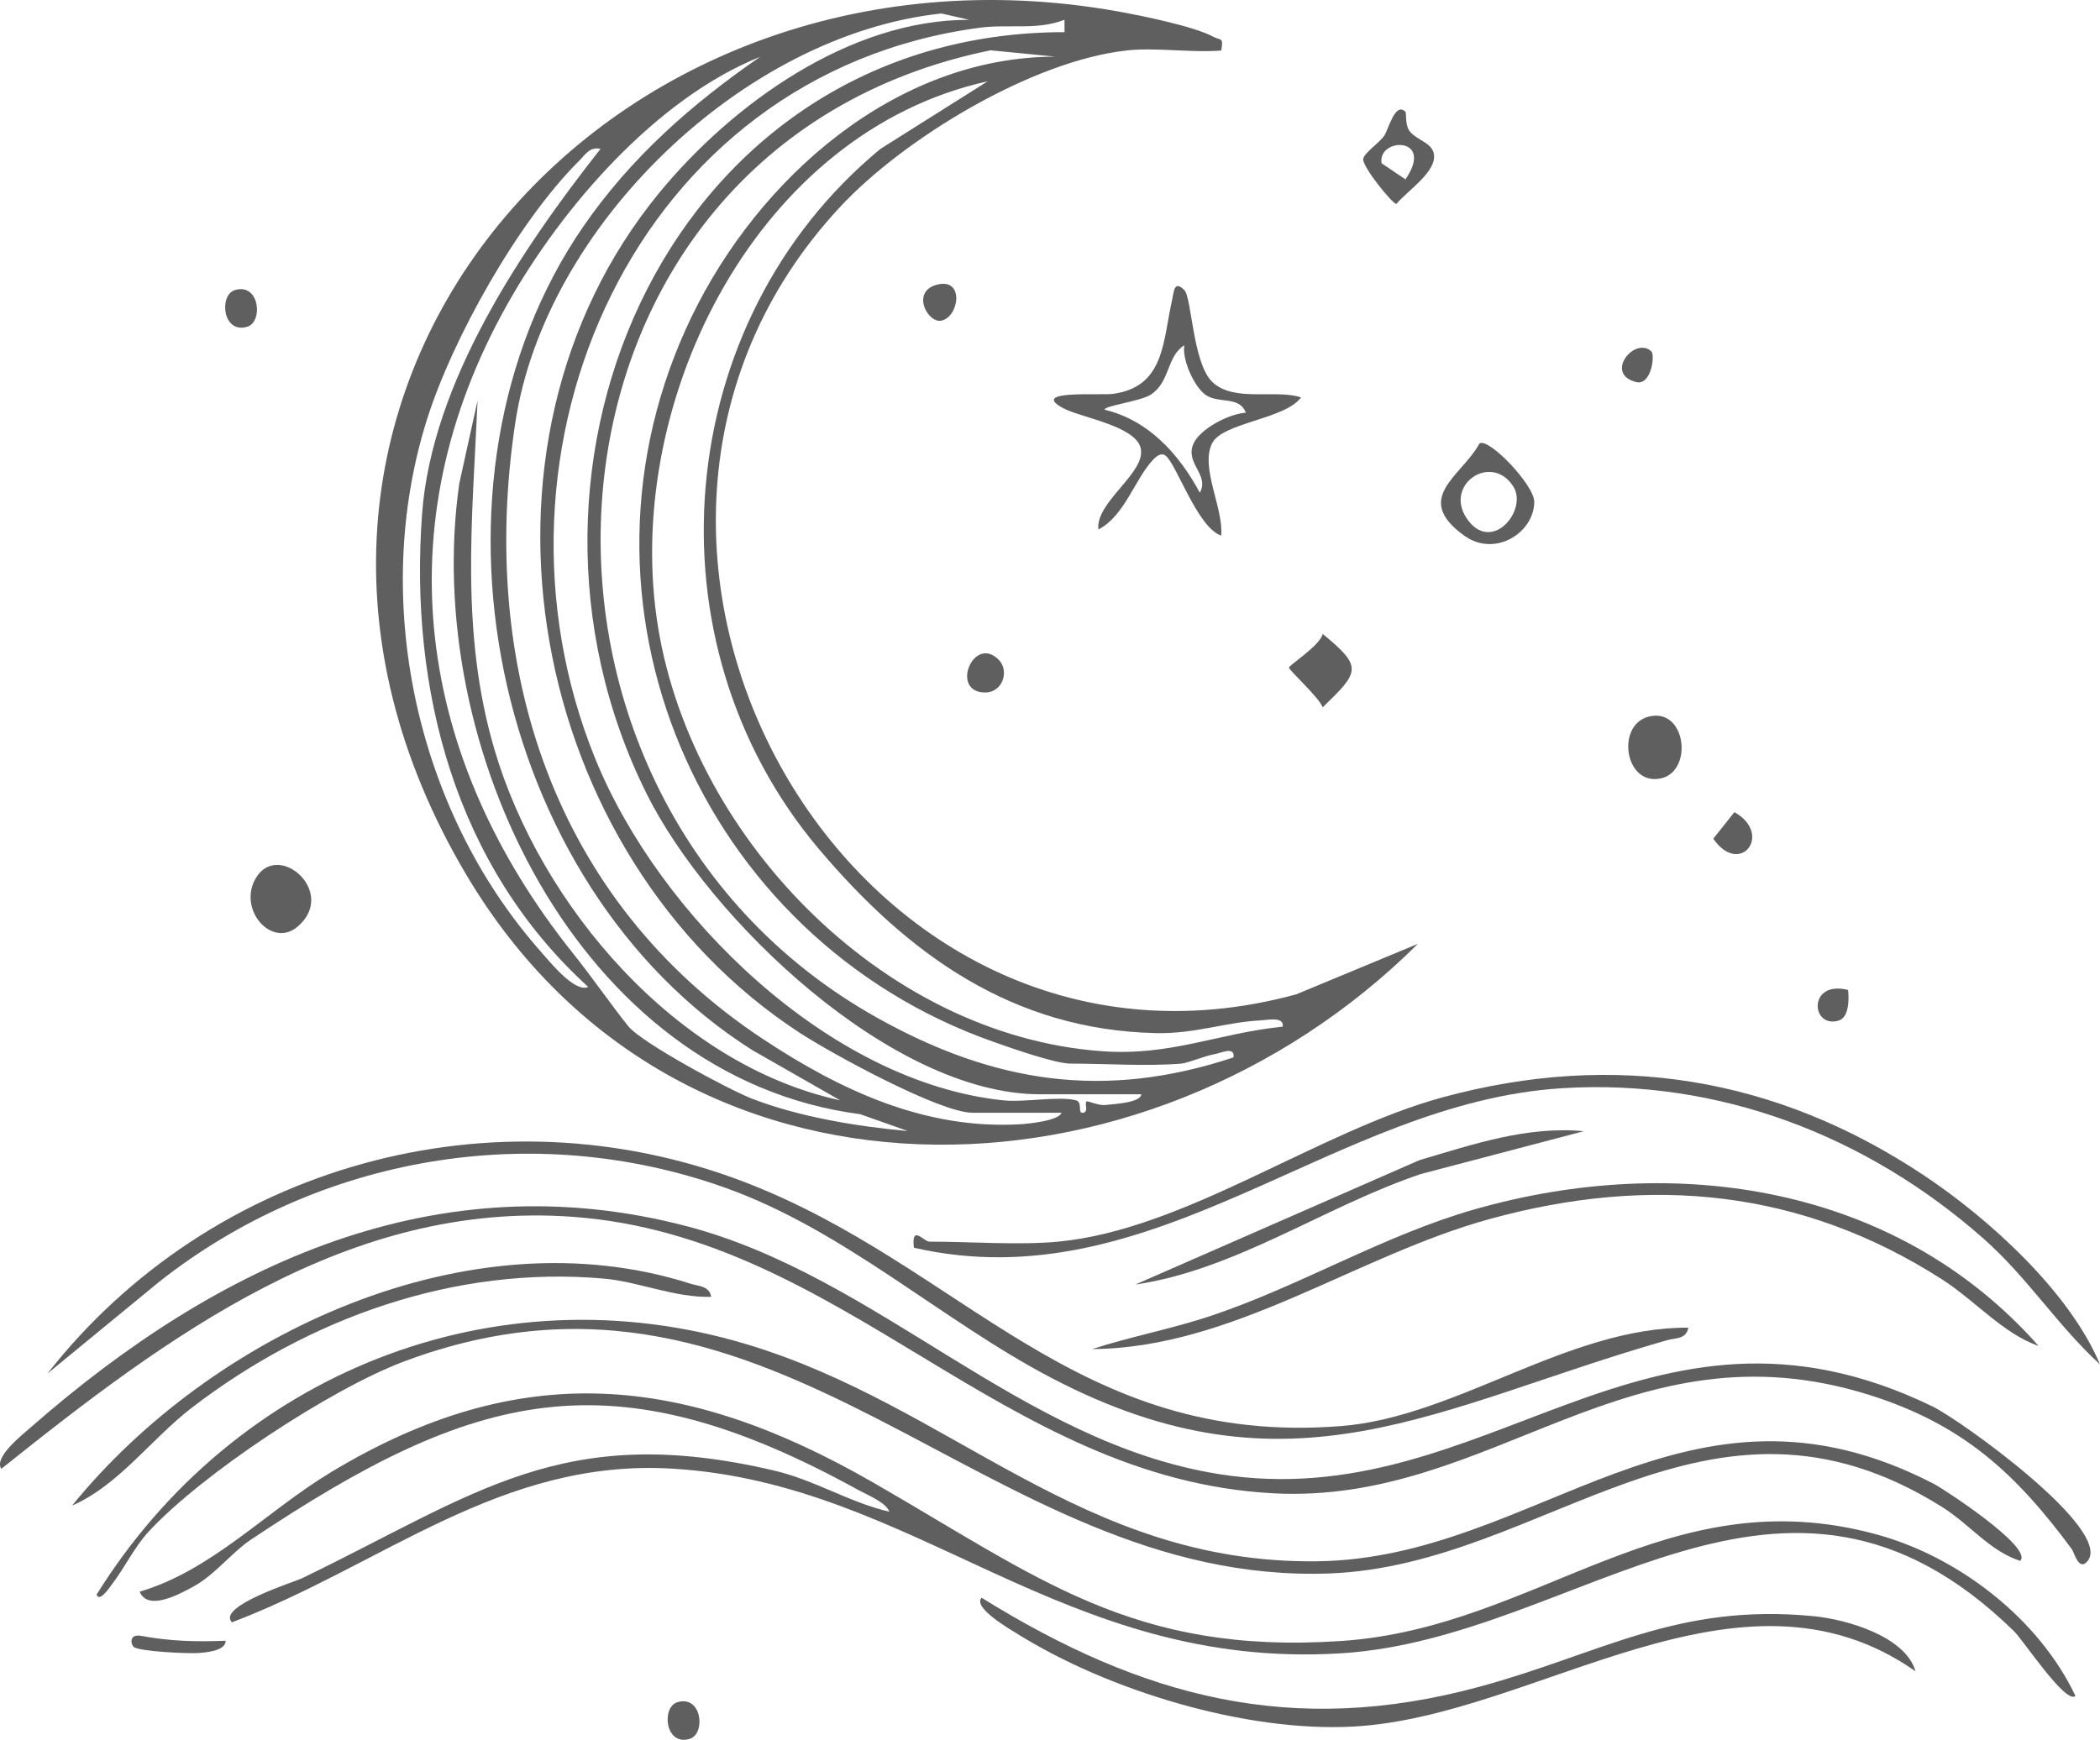 <?xml version="1.0" encoding="UTF-8"?>
<svg xmlns="http://www.w3.org/2000/svg" id="Layer_2" data-name="Layer 2" viewBox="0 0 655.7 543.39">
  <defs>
    <style>
      .cls-1 {
        fill: #5f5f5f;
      }
    </style>
  </defs>
  <g id="Layer_1-2" data-name="Layer 1">
    <g>
      <path class="cls-1" d="M351.58,15.79c-29.39,3.3-69.27,27.35-89.28,48.85-97.46,104.68,3.14,284.01,142.45,245.91l37.96-15.76c-85.25,84.75-231.25,89.32-297.04-21.46C58.1,125.83,187.55-25.21,348.97,3.55c7.3,1.3,23.98,4.7,29.9,7.94,2.25,1.23,3.21-.07,2.45,4.29-9.54.76-20.4-1.05-29.74,0ZM331.44,347.53h-27.82c-10.19,0-43.95-18.48-53.78-24.87-84.8-55.12-109.29-183.11-43.89-262.57,22.84-27.74,59.48-54.02,96.7-53.9l-8.7-1.98c-61.91,6.62-123.78,66.46-133.06,127.83-11.49,76.03,11.74,149.11,77.43,192.54,24.24,16.03,50.73,28.34,80.41,26.54,2.26-.14,11.93-1.08,12.71-3.59ZM356.38,341.77h-31.66c-46.31,0-103.31-54.62-122.85-93.92-51.4-103.4,8.56-237.73,130.52-237.81l-.02-3.87c-8.57,3.35-17.39,1.3-26.31,2.47-107.83,14.21-159.26,132.21-120.19,228.35,19.86,48.86,72.94,101,127.36,106.67,6.68.7,17.35-1.39,22.72-.01,2.17.56.42,4.16,2.19,3.91,1.95-.29.33-2.89,1.13-3.58.29-.25,3.74,1.4,5.95,1.13,2.45-.3,10.81-.63,11.15-3.33ZM368.85,332.19c-10.79.89-23.47,0-34.54,0-4.88,0-18.5-4.83-23.95-6.74-92.16-32.37-137.32-137.8-94.39-226.58,20.89-43.2,63.5-81.06,113.54-81.18l-20.22-1.98c-148.45,30.3-162.21,231.19-35.45,302.14,36.43,20.39,71,25.8,111.31,12.4.47-3.55-3.83-1.38-5.82-1.03-3.34.59-8.42,2.8-10.48,2.97ZM237.41,17.72c-32.53,13.04-61.95,46.99-79,77.31-38.99,69.33-27.94,142.09,20.45,202.65,6.15,7.69,11.99,16.21,17.38,22.9,4.07,5.06,31.57,19.89,38.75,22.64,14.83,5.67,32.61,8.6,48.46,10.03l-14.86-5.26c-88.32-11.52-136.94-115.18-125.18-197l5.71-25.91c-1.63,37.33-5.47,72.39,5.23,108.88,14.35,48.89,56.82,98.61,107.99,109.7l-27.45-15.69c-81.76-51.78-107.42-177.83-52.78-257.19,14.89-21.62,33.85-38.28,55.29-53.07ZM308.4,25.39c-71.56,15.82-113.12,98.43-103.38,167.54,9.46,67.14,69.81,130.3,138.92,135.38,21.62,1.59,36.16-5.56,56.57-7.66.5-3.22-4.64-2.08-6.76-1.97-11.04.56-20.63,4.23-32.65,3.99-44.9-.92-77.7-24.66-105.48-57.58-54.5-64.6-46-164.68,19.27-218.57l33.51-21.13ZM187.52,46.49c-3.42-.73-4.7,1.75-6.75,3.79-18.97,18.89-39.53,55.45-47.53,80.98-17.55,56.02-3.45,121.43,35.14,165.4,3.4,3.87,11.11,13.51,15.28,11.57-41.44-37.7-55.92-92.76-51.87-147.74,3.02-41.02,31.01-82.64,55.72-114Z"></path>
      <path class="cls-1" d="M648.04,529.68c-3,2.78-16.28-17.37-19.14-20.16-72.3-70.74-135.4,2.17-210.08,6.84-87.37,5.46-132.69-53.26-209.15-57.68-53.36-3.09-90.16,30.14-137.26,48.01-4.8-5.01,19.67-12.68,21.77-13.7,54.57-26.38,81.43-49.18,147.49-33.71,12.75,2.99,23.53,9.96,36.02,12.87-1.07-2.93-6.74-5.17-9.56-6.72-77.51-42.72-119.92-31.2-189.87,15.49-5.77,3.85-11.17,10.97-17.95,14.65-4.06,2.2-14.13,7.81-16.7,1.55,22.51-6.63,39.38-25.01,59.63-37.25,59.31-35.86,110.43-30.72,169.28,3.09,51.53,29.6,81.07,53.93,146.28,49.56,61.71-4.13,101.22-51.44,167.4-33.21,25.51,7.03,50.45,26.34,61.83,50.37Z"></path>
      <path class="cls-1" d="M651.87,487.5c-2.78,3.5-4.25-2.69-4.94-3.62-17.48-23.67-34.03-38.99-63.14-48.17-75.4-23.78-117.75,34.3-186.14,30.69-84.96-4.48-134.34-80.14-218.69-86.35-70.27-5.17-126.92,37.44-178.54,78.69-2.45-3.57,6.34-10.45,9.66-13.36,57.96-50.66,126.35-82.83,204.33-62.41,59.77,15.66,104.04,67.53,166.21,77.43,83.78,13.33,132.68-64.75,222.68-21.19,8.9,4.31,56.39,38.43,48.57,48.28Z"></path>
      <path class="cls-1" d="M630.77,487.5c-9.58-3.12-15.63-11.34-24.39-16.84-73.27-45.96-123.63,18.33-191.38,20.77-108.05,3.9-171.24-110.31-288.85-66.21-22.95,8.6-63.37,35.27-79.95,53.38-4.25,4.65-7.5,11.41-11.39,16.42-.62.8-3.75,5.55-4.65,3.02,42.73-68.75,124-101.95,203-78.19,64.31,19.34,104.57,68.6,177.98,67.78,69.1-.78,115.19-64.45,192.81-24.12,2.91,1.51,31.11,19.91,26.82,23.99Z"></path>
      <path class="cls-1" d="M527.16,414.66c-.67,3.69-4.01,3.16-6.62,3.91-72.03,20.59-117.19,51.1-192.32,11.75-34.11-17.86-64.53-46.07-101.78-59.36-60.06-21.43-127.08-9.88-176.88,29.49l-34.75,28.56c51.1-65.23,139.41-89.71,217.36-59.94,68.5,26.16,103.58,82.94,186.65,76.32,35.93-2.86,70.81-30.96,108.35-30.73Z"></path>
      <path class="cls-1" d="M330.48,387.79c39.61-3.78,80.95-34.44,119.93-45.06,53.77-14.65,104.27-6.27,150.26,24.33,20.46,13.61,45.52,36.4,55.03,59.08-13.31-12.19-22.67-27.21-36.42-39.33-36.36-32.08-82.54-49.96-131.45-46.94-71.62,4.42-127.23,67.01-202.47,49.83-.89-7.45,3.12-1.91,4.81-1.91,12.7,0,28.03,1.17,40.3,0Z"></path>
      <path class="cls-1" d="M598.14,522.02c-55.16-38.8-118.21,14.13-175.59,17.23-33.67,1.82-76.62-11.24-105.13-29.11-1.98-1.24-13.84-8.07-10.92-11.12,50.2,31.14,96.97,43.64,155.4,27.8,38.06-10.31,61.77-26.25,104.56-22.03,10.12,1,28.53,6.28,31.66,17.24Z"></path>
      <path class="cls-1" d="M636.53,420.37c-10.97-3.78-19.96-14.25-30.08-20.74-44.01-28.23-91.13-32.65-141.11-18.96-42.09,11.53-80.36,40.37-124.33,40.68,12.38-4.01,25.05-6.33,37.47-10.51,27.81-9.37,53.58-25.04,81.97-33.14,62.68-17.88,131.67-7.54,176.08,42.67Z"></path>
      <path class="cls-1" d="M369.78,90.58c2.36,2.35,2.59,22.74,8.73,28.69,6.69,6.49,19.71,2.2,27.75,4.85-5.15,6.92-24.64,7.84-27.83,14.39-3.7,7.6,3.66,20.28,2.87,28.77-7.36-2.46-13.83-22.03-17.29-24.91-1.27-1.06-2.7-.12-3.96,1.21-5.66,5.95-8.95,17.64-17.09,21.79-1.03-8.61,15.16-17.82,13.18-25.51-1.78-6.9-18.77-9.46-24.18-12.38-10.76-5.81,11.59-3.91,15.61-4.47,16.15-2.26,15.46-16.34,18.45-29.55.53-2.33.55-6.08,3.77-2.87ZM389,128.9c-2.06-5.39-8.47-2.68-12.6-5.6-3.5-2.47-7.39-10.98-6.6-15.47-5.61,3.51-4.34,11.38-10.46,15.41-3.17,2.09-14.48,3.46-14.48,4.72,13.78,3.25,23.33,13.95,29.76,25.91,3.16-5.51-4.71-9.17-1.98-15.28,2.11-4.72,11.14-9.38,16.37-9.69Z"></path>
      <path class="cls-1" d="M222.06,405.03c-11.32.35-22.6-4.74-33.61-5.7-46.49-4.07-92.1,12.36-128.49,40.28-12.78,9.81-22.88,24.28-37.45,30.62,43.59-53.71,123.96-91.43,193.12-69.29,2.55.81,5.84.65,6.44,4.1Z"></path>
      <path class="cls-1" d="M494.53,353.3l-50.87,13.37c-29.97,10.07-57.77,29.93-89.18,34.53l88.7-38.85c16.75-4.95,33.61-10.72,51.36-9.05Z"></path>
      <path class="cls-1" d="M461.95,138.52c2.77-2.01,17.11,12.92,17.1,18.21,0,9.59-12.23,17.55-21.93,10.52-16.2-11.75-.74-18.5,4.82-28.73ZM458.68,162.87c7.65,9.54,18.36-3.76,13.84-10.91-6.98-11.01-22.63-.05-13.84,10.91Z"></path>
      <path class="cls-1" d="M92.92,289.41c-8.17,6.94-18.92-5.54-12.95-15.31,7.03-11.52,25.49,4.65,12.95,15.31Z"></path>
      <path class="cls-1" d="M438.87,34.96c.24.24-.1,3.86,1.03,5.65,2.17,3.42,8.25,3.83,7.87,8.72-.4,5.12-8.6,10.56-11.76,14.36-1.26.01-10.77-11.76-10.36-14.08.32-1.85,4.86-4.87,6.46-7.07,1.44-1.98,3.45-10.96,6.76-7.58ZM438.84,56.03c9.32-13.64-8.82-13.1-7.46-5.04l7.46,5.04Z"></path>
      <path class="cls-1" d="M516.62,223.54c10.67-.63,11.84,19.77,0,19.78-10.14,0-11.76-19.09,0-19.78Z"></path>
      <path class="cls-1" d="M412.98,197.99c12.68,10.35,11.49,11.83,0,22.94-.93-2.94-10.54-11.62-10.52-12.43.02-.74,9.84-6.98,10.52-10.51Z"></path>
      <path class="cls-1" d="M541.55,253.64c12.2,6.93,1.72,20.3-6.6,8.31l6.6-8.31Z"></path>
      <path class="cls-1" d="M311.83,206.05c3.39,3.41,1.34,10.28-4.33,10.23-10.96-.09-3.53-18.15,4.33-10.23Z"></path>
      <path class="cls-1" d="M70.46,512.46c0,3.21-6.43,3.68-8.61,3.82-3.38.22-18.63-.48-20.16-1.95-.83-.79-1.49-4.12,2.42-3.4,9.2,1.69,17.08,1.87,26.35,1.52Z"></path>
      <path class="cls-1" d="M211.53,531.63c7.69-2.3,8.89,9.95,3.8,11.47-7.69,2.3-8.89-9.95-3.8-11.47Z"></path>
      <path class="cls-1" d="M73.37,90.59c7.69-2.3,8.89,9.95,3.8,11.47-7.69,2.3-8.89-9.95-3.8-11.47Z"></path>
      <path class="cls-1" d="M292.43,88.95c8.79-2.42,7.12,9.99,1.53,11.19-4.26.92-9.59-8.98-1.53-11.19Z"></path>
      <path class="cls-1" d="M577.04,309.18c.33,2.82.3,8.59-2.89,9.56-8.73,2.66-9.78-12.73,2.89-9.56Z"></path>
      <path class="cls-1" d="M515.63,109.76c1.17,1.12-.03,10.75-4.75,9.57-10.21-2.55-.35-14.43,4.75-9.57Z"></path>
    </g>
  </g>
</svg>
